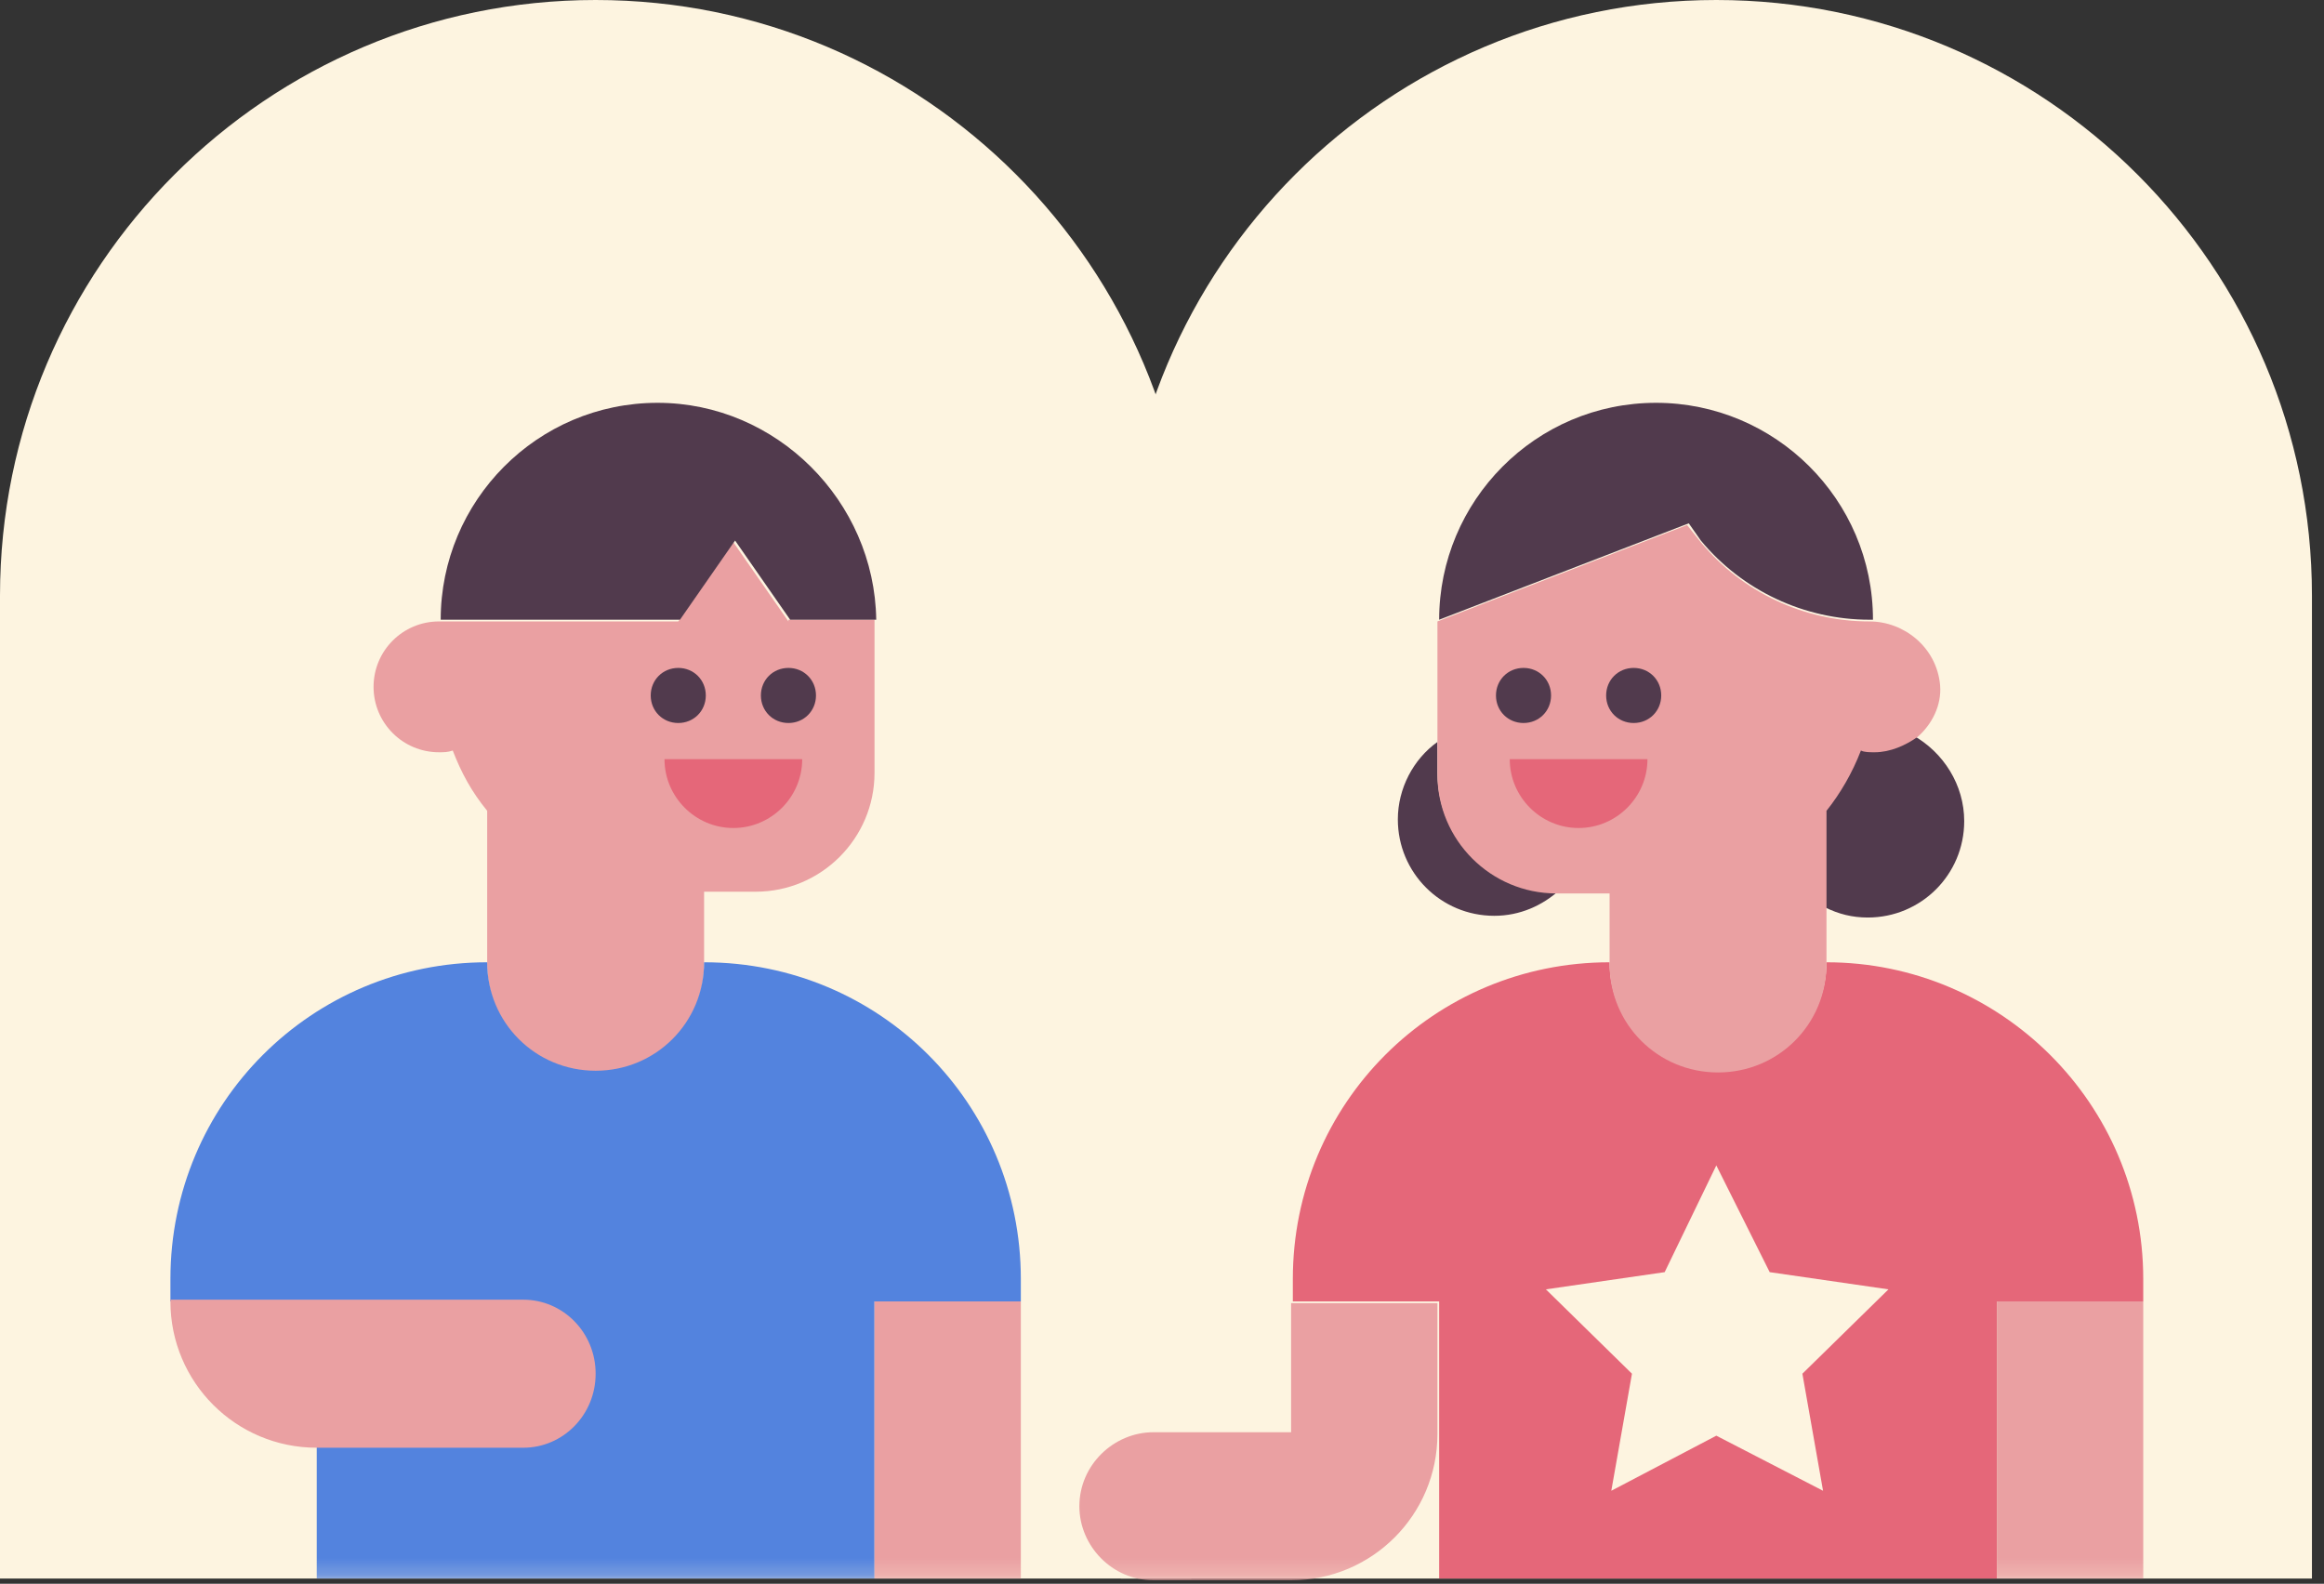 <?xml version="1.0" encoding="UTF-8"?>
<svg width="135px" height="92px" viewBox="0 0 135 92" version="1.1" xmlns="http://www.w3.org/2000/svg" xmlns:xlink="http://www.w3.org/1999/xlink">
    <rect x="0" y="0" width="135" height="92" fill="#333333" stroke="none"/>
    <title>Group 33</title>
    <defs>
        <polygon id="path-1" points="0 91.8 134.3 91.8 134.3 0 0 0"></polygon>
    </defs>
    <g id="Page-1" stroke="none" stroke-width="1" fill="none" fill-rule="evenodd">
        <g id="Group-33">
            <path d="M34.6,0 C15.5,0 0,15.5 0,34.6 L0,91.7 L69.2,91.7 L69.2,34.6 C69.1,15.5 53.7,0 34.6,0" id="Fill-1" fill="#FDF4E0"></path>
            <path d="M99.7,0 C80.6,0 65.1,15.5 65.1,34.6 L65.1,91.7 L134.3,91.7 L134.3,34.6 C134.3,15.5 118.8,0 99.7,0" id="Fill-3" fill="#FDF4E0"></path>
            <path d="M108,43.5 C107.5,44.8 106.9,45.9 106,47 L106,52.7 C106.8,53.1 107.6,53.3 108.5,53.3 C111.6,53.3 114.1,50.8 114.1,47.7 C114.1,45.6 112.9,43.7 111.1,42.7 C110.4,43.3 109.6,43.6 108.6,43.6 C108.5,43.6 108.3,43.6 108,43.5" id="Fill-5" fill="#513A4D"></path>
            <path d="M83.5,44.9 L83.5,43.1 C82.1,44.1 81.2,45.8 81.2,47.6 C81.2,50.7 83.7,53.2 86.8,53.2 C88.3,53.2 89.6,52.6 90.6,51.7 L90.3,51.7 C86.6,51.8 83.5,48.7 83.5,44.9" id="Fill-7" fill="#513A4D"></path>
            <path d="M98.8,31.4 C101.2,34.3 104.8,36 108.6,36 L108.8,36 C108.8,29 103.1,23.4 96.2,23.4 C89.2,23.4 83.6,29.1 83.6,36 L98.1,30.4 L98.8,31.4 Z" id="Fill-9" fill="#513A4D"></path>
            <path d="M106.1,55.9 L106.1,55.9 C106.1,59.4 103.3,62.2 99.8,62.2 C96.3,62.2 93.5,59.4 93.5,55.9 C83.3,55.9 75.1,64.1 75.1,74.3 L75.1,75.6 L83.6,75.6 L83.6,91.7 L116,91.7 L116,75.6 L124.5,75.6 L124.5,74.3 C124.5,64.1 116.2,55.9 106.1,55.9" id="Fill-11" fill="#E56779"></path>
            <path d="M108.6,36.1 L108.6,36.1 C104.8,36.1 101.2,34.4 98.8,31.5 L98,30.5 L83.5,36.1 L83.5,43.2 L83.5,45 C83.5,48.8 86.6,51.9 90.4,51.9 L90.7,51.9 L93.5,51.9 L93.5,56 C93.5,59.5 96.3,62.3 99.8,62.3 C103.3,62.3 106.1,59.5 106.1,56 L106.1,52.8 L106.1,47.1 C106.9,46.1 107.6,44.9 108.1,43.6 C108.3,43.7 108.6,43.7 108.9,43.7 C109.8,43.7 110.7,43.3 111.4,42.8 C112.2,42.1 112.8,41 112.7,39.8 C112.5,37.6 110.6,36.1 108.6,36.1" id="Fill-13" fill="#EAA0A2"></path>
            <path d="M88.5,42 L88.5,42 C87.6,42 86.9,41.3 86.9,40.4 C86.9,39.5 87.6,38.8 88.5,38.8 C89.4,38.8 90.1,39.5 90.1,40.4 C90.1,41.3 89.4,42 88.5,42" id="Fill-15" fill="#513A4D"></path>
            <path d="M94.9,42 L94.9,42 C94,42 93.3,41.3 93.3,40.4 C93.3,39.5 94,38.8 94.9,38.8 C95.8,38.8 96.5,39.5 96.5,40.4 C96.5,41.3 95.8,42 94.9,42" id="Fill-17" fill="#513A4D"></path>
            <path d="M95.7,44.1 C95.7,46.3 93.9,48.1 91.7,48.1 C89.5,48.1 87.7,46.3 87.7,44.1 L95.7,44.1 Z" id="Fill-19" fill="#E56779"></path>
            <mask id="mask-2" fill="white">
                <use xlink:href="#path-1"></use>
            </mask>
            <g id="Clip-22"></g>
            <polygon id="Fill-21" fill="#EAA0A2" mask="url(#mask-2)" points="116 91.7 124.5 91.7 124.5 75.6 116 75.6"></polygon>
            <polygon id="Fill-23" fill="#FDF4E0" mask="url(#mask-2)" points="99.7 67.7 102.8 73.9 109.7 74.9 104.7 79.8 105.9 86.6 99.7 83.4 93.6 86.6 94.8 79.8 89.8 74.9 96.7 73.9"></polygon>
            <path d="M75,75.6 L75,83.2 L67,83.2 C64.7,83.2 62.7,85.1 62.7,87.5 C62.7,89.8 64.6,91.8 67,91.8 L75,91.8 C79.7,91.8 83.5,88 83.5,83.3 L83.5,75.7 L75,75.7 L75,75.6 Z" id="Fill-24" fill="#EAA0A2" mask="url(#mask-2)"></path>
            <path d="M45.8,36.1 L45.8,36.1 L42.6,31.5 L39.4,36.1 L25.5,36.1 C23.4,36.1 21.7,37.8 21.7,39.9 C21.7,42 23.4,43.7 25.5,43.7 C25.8,43.7 26,43.7 26.3,43.6 C26.8,44.9 27.4,46 28.3,47.1 L28.3,56 C28.3,59.5 31.1,62.3 34.6,62.3 C38.1,62.3 40.9,59.5 40.9,56 L40.9,51.8 L43.9,51.8 C47.7,51.8 50.8,48.7 50.8,44.9 L50.8,36 L45.8,36 L45.8,36.1 Z" id="Fill-25" fill="#EAA0A2" mask="url(#mask-2)"></path>
            <path d="M28.3,55.9 C18.1,55.9 9.9,64.1 9.9,74.3 L9.9,75.6 L18.4,75.6 L18.4,91.7 L50.8,91.7 L50.8,75.6 L59.3,75.6 L59.3,74.3 C59.3,64.1 51.1,55.9 40.9,55.9 C40.9,59.4 38.1,62.2 34.6,62.2 C31.1,62.2 28.3,59.4 28.3,55.9" id="Fill-26" fill="#5383DE" mask="url(#mask-2)"></path>
            <path d="M45.8,42 C44.9,42 44.2,41.3 44.2,40.4 C44.2,39.5 44.9,38.8 45.8,38.8 C46.7,38.8 47.4,39.5 47.4,40.4 C47.4,41.3 46.7,42 45.8,42" id="Fill-27" fill="#513A4D" mask="url(#mask-2)"></path>
            <path d="M39.4,42 C38.5,42 37.8,41.3 37.8,40.4 C37.8,39.5 38.5,38.8 39.4,38.8 C40.3,38.8 41,39.5 41,40.4 C41,41.3 40.3,42 39.4,42" id="Fill-28" fill="#513A4D" mask="url(#mask-2)"></path>
            <path d="M46.6,44.1 C46.6,46.3 44.8,48.1 42.6,48.1 C40.4,48.1 38.6,46.3 38.6,44.1 L46.6,44.1 Z" id="Fill-29" fill="#E56779" mask="url(#mask-2)"></path>
            <polygon id="Fill-30" fill="#EAA0A2" mask="url(#mask-2)" points="50.8 91.7 59.3 91.7 59.3 75.6 50.8 75.6"></polygon>
            <path d="M9.9,75.6 C9.9,80.3 13.7,84.1 18.4,84.1 L30.4,84.1 C32.7,84.1 34.6,82.2 34.6,79.8 C34.6,77.4 32.7,75.5 30.4,75.5 L9.9,75.5 L9.9,75.6 Z" id="Fill-31" fill="#EAA0A2" mask="url(#mask-2)"></path>
            <path d="M38.2,23.4 C31.2,23.4 25.6,29.1 25.6,36 L39.5,36 L42.7,31.4 L45.9,36 L50.9,36 C50.8,29.1 45.1,23.4 38.2,23.4" id="Fill-32" fill="#513A4D" mask="url(#mask-2)"></path>
        </g>
    </g>
</svg>